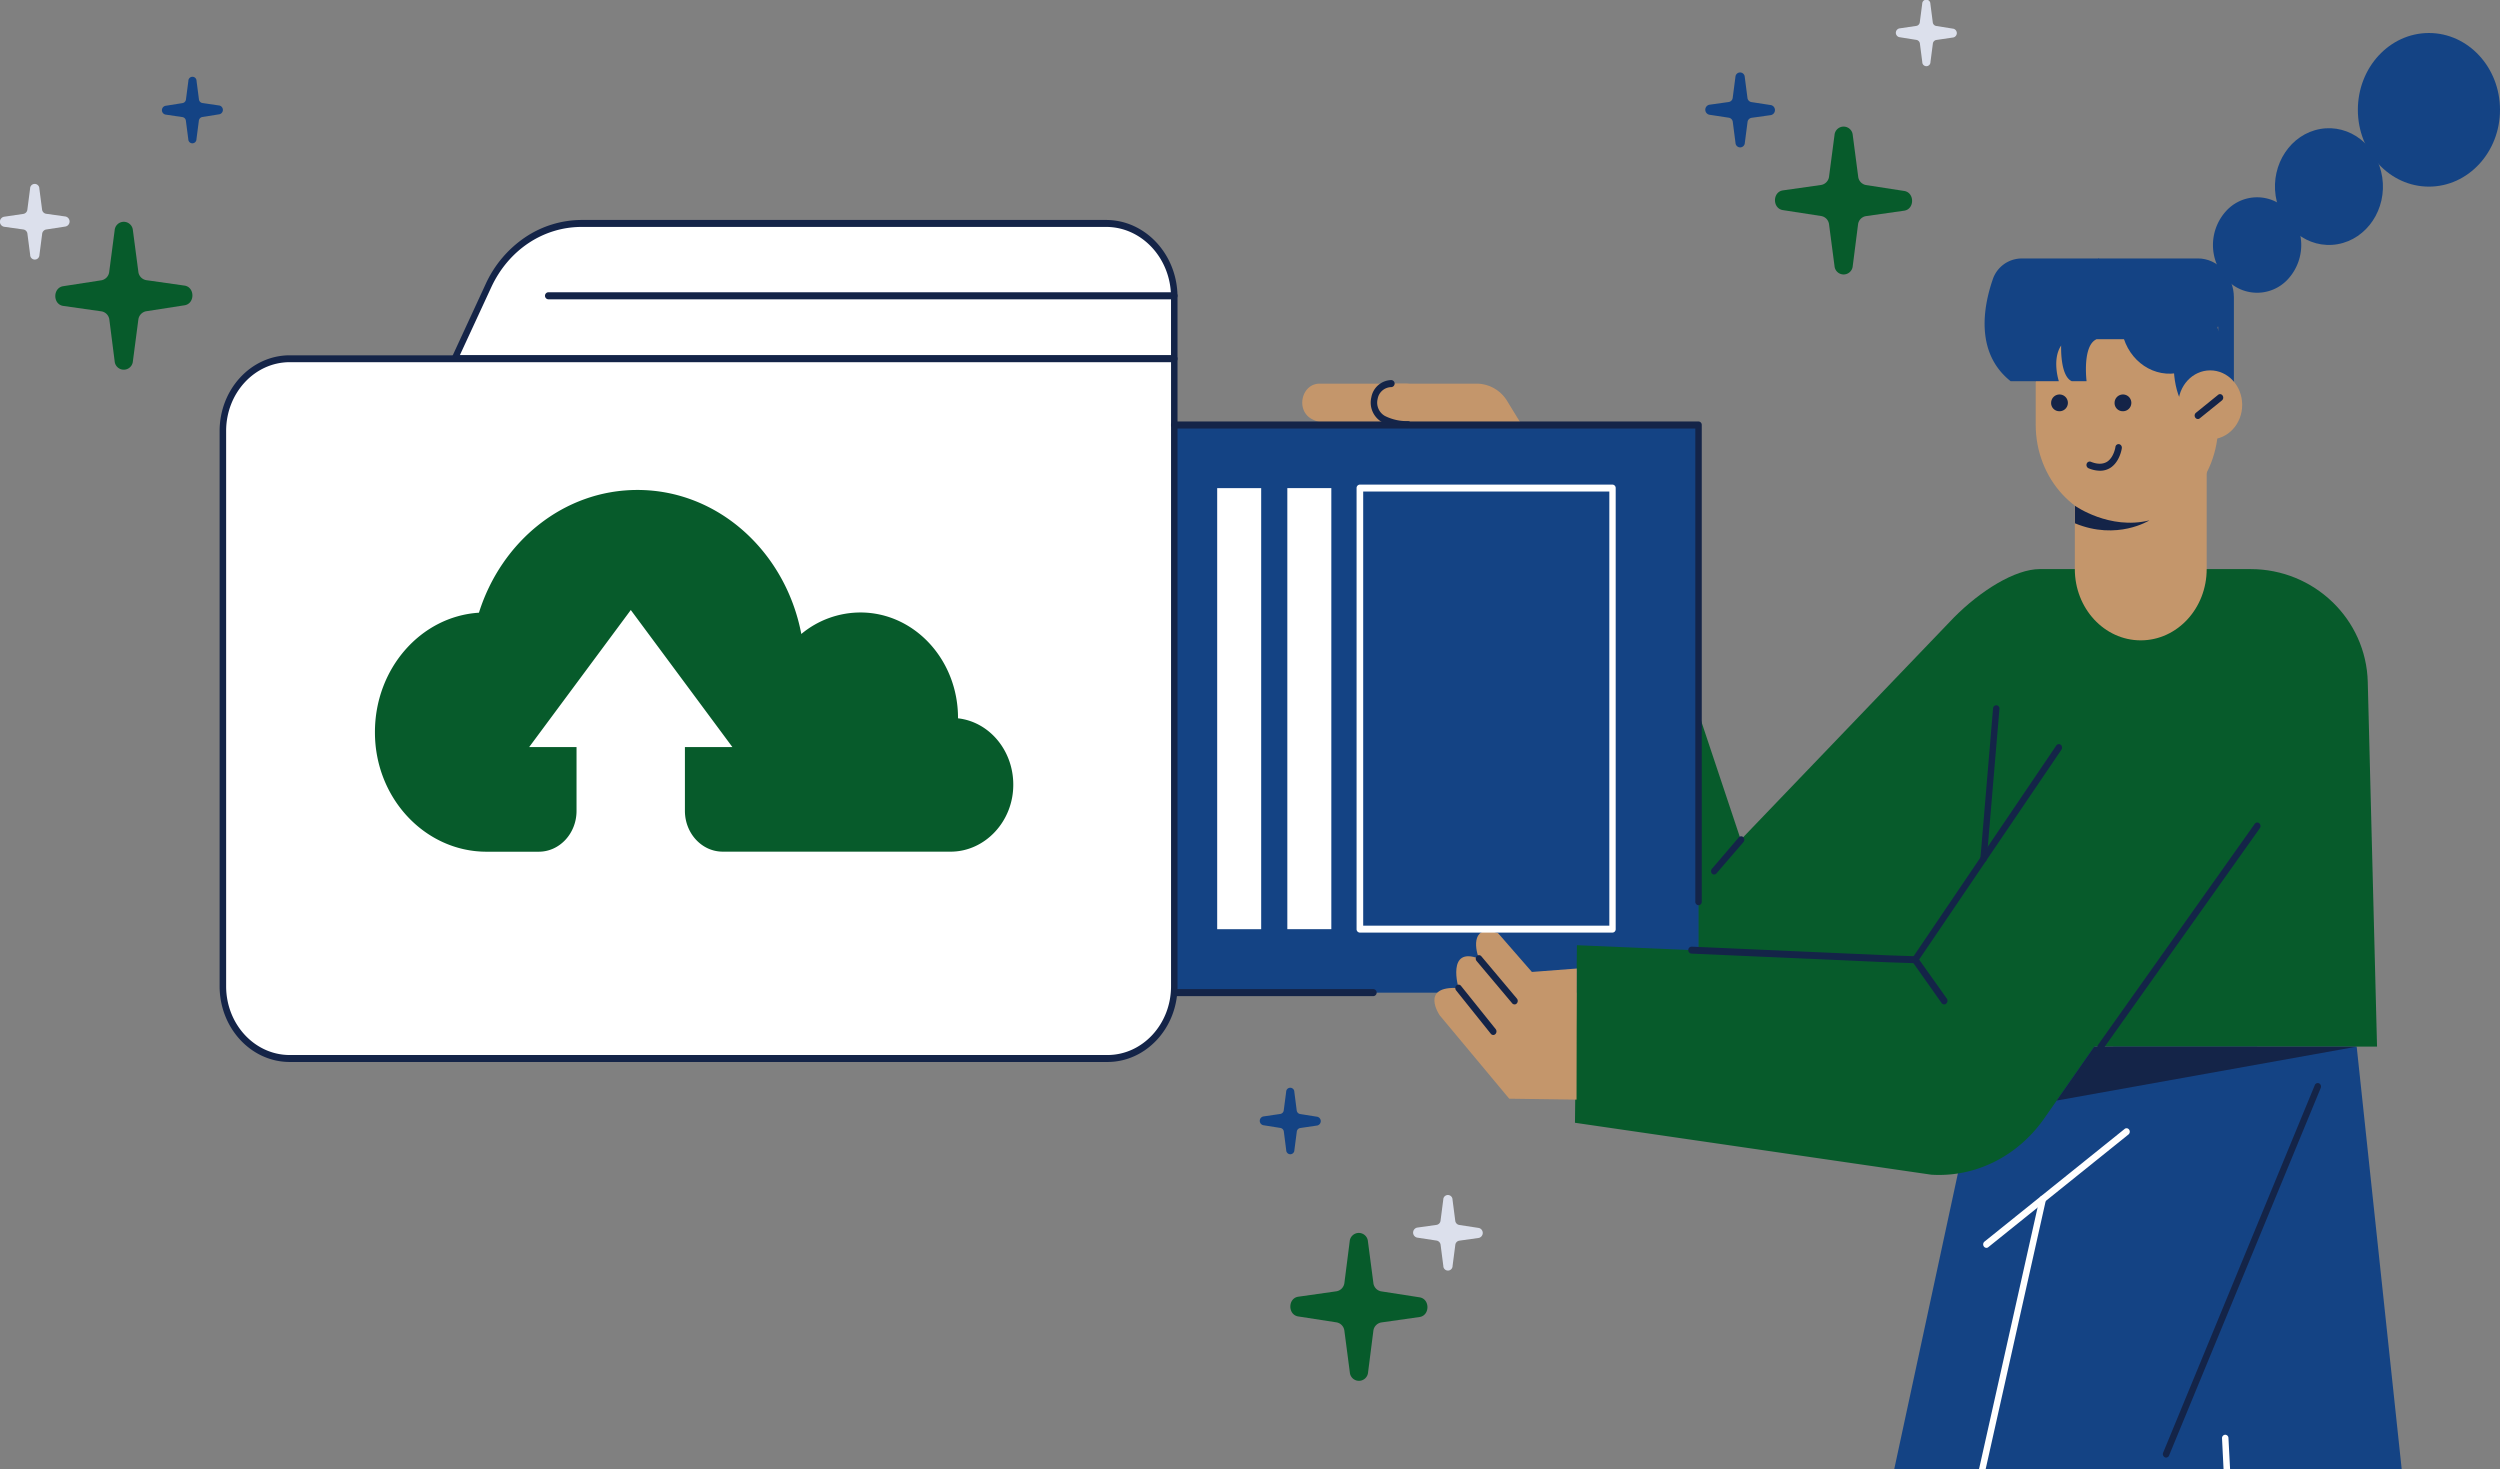 <svg id="Layer_1" data-name="Layer 1" xmlns="http://www.w3.org/2000/svg" viewBox="0 0 918.8 539.93"><rect x="0" y="0" width="918.8" height="539.93" fill="#808080" stroke="none"/><defs><style>.cls-1{fill:#c4966b;}.cls-2{fill:#075b2b;}.cls-3{fill:#144384;}.cls-4{fill:#142448;}.cls-5{fill:#dce0ec;}.cls-6{fill:#fff;}</style></defs><path class="cls-1" d="M532.81,156.05l-5.27-8.6A13.16,13.16,0,0,0,516.39,141H485c-6.7,0-8.88,9.78-2.9,13a18.8,18.8,0,0,0,9.05,2h41.71Z"/><path class="cls-2" d="M778.88,209.15h-29.2c-9.13,0-21.9,8-31.66,17.88l-78.25,81.59L598.83,185.86H542.44l47.74,185.21c8.51,33,73.47,45.42,91.93,17.59l88.18-102.12Z"/><path class="cls-3" d="M624.26,156.05H392.39V364.83H624.26Z"/><polygon class="cls-3" points="882.67 539.93 866.13 384.67 866.13 384.64 776.65 384.64 789.28 539.93 882.67 539.93"/><polygon class="cls-3" points="794.85 539.93 829.56 384.67 729.59 384.67 696.17 539.93 794.85 539.93"/><path class="cls-2" d="M824.9,209.15h2.21c23.38,0,42.51,18.4,43.09,41.49l3.41,134H725.15l4.47-137.37c0-21.07,17.32-38.15,38.65-38.15Z"/><path class="cls-1" d="M811,161.48v47.67c0,14.46-10.85,26.19-24.23,26.19s-24.23-11.73-24.23-26.19v-33Z"/><path class="cls-3" d="M821,141.7V109.33c0-7.94-5.93-14.35-13.27-14.35H771.06v17.6Z"/><path class="cls-3" d="M754.76,141.7c8.71,0,15.77-7.63,15.77-17s-7.06-17.05-15.77-17.05S739,115.24,739,124.65,746.05,141.7,754.76,141.7Z"/><path class="cls-1" d="M781.7,192.33c18.52,0,33.52-16.21,33.52-36.22V120.05H748.16v36C748.16,176.12,763.19,192.33,781.7,192.33Z"/><path class="cls-3" d="M808.36,153.23c5.23,0,9.47-8.49,9.47-19s-4.24-19-9.47-19-9.47,8.5-9.47,19S803.13,153.23,808.36,153.23Z"/><path class="cls-3" d="M801.44,136.82C811,134.37,817,124,814.71,113.61s-11.88-16.79-21.47-14.34S777.7,112.11,780,122.48,791.85,139.27,801.44,136.82Z"/><path class="cls-3" d="M841,102.45a18.55,18.55,0,0,0,0-24.8,15.37,15.37,0,0,0-22.94,0,18.55,18.55,0,0,0,0,24.8A15.37,15.37,0,0,0,841,102.45Z"/><path class="cls-3" d="M859.11,89.75c10.82-1.9,18.17-12.92,16.41-24.61S863.57,45.51,852.75,47.4,834.59,60.32,836.35,72,848.29,91.64,859.11,89.75Z"/><path class="cls-3" d="M892.68,68.59c14.42,0,26.12-12.64,26.12-28.23s-11.7-28.23-26.12-28.23-26.12,12.64-26.12,28.23S878.25,68.59,892.68,68.59Z"/><path class="cls-1" d="M812.29,161.48c6.5,0,11.76-5.67,11.76-12.68s-5.26-12.68-11.76-12.68-11.75,5.68-11.75,12.68S805.8,161.48,812.29,161.48Z"/><path class="cls-4" d="M780,151.13a3.08,3.08,0,1,0-2.85-3.07A3,3,0,0,0,780,151.13Z"/><path class="cls-4" d="M756.67,151.13a3.08,3.08,0,1,0-2.84-3.07A3,3,0,0,0,756.67,151.13Z"/><path class="cls-4" d="M807.82,154a1.13,1.13,0,0,1-1-.52,1.31,1.31,0,0,1,.24-1.78l8.14-6.59a1.1,1.1,0,0,1,1.64.26,1.33,1.33,0,0,1-.23,1.79l-8.14,6.58A1,1,0,0,1,807.82,154Z"/><path class="cls-4" d="M771.76,173a11.13,11.13,0,0,1-4.15-.89,1.32,1.32,0,0,1-.72-1.64,1.17,1.17,0,0,1,1.51-.77c2.45,1,4.47.94,6,0,2.5-1.61,3.06-5.38,3.06-5.41a1.18,1.18,0,0,1,1.35-1.06,1.31,1.31,0,0,1,1,1.46c0,.21-.72,5-4.21,7.25A7,7,0,0,1,771.76,173Z"/><path class="cls-4" d="M762.6,185.89s12.72,9,27.35,5.35c0,0-11.81,7.53-27.35,1.09Z"/><path class="cls-4" d="M729,316.9h-.1a1.22,1.22,0,0,1-1.07-1.38l4.66-55.17a1.18,1.18,0,0,1,1.27-1.15,1.22,1.22,0,0,1,1.07,1.38l-4.66,55.17A1.22,1.22,0,0,1,729,316.9Z"/><path class="cls-2" d="M53.72,114.39l14.09-2.19c3.89-.6,3.86-6.67,0-7.24l-14.07-2a3.53,3.53,0,0,1-2.9-3.14l-2-15.2a3.36,3.36,0,0,0-6.7,0l-2,15.26A3.53,3.53,0,0,1,37.33,103l-14.1,2.18c-3.88.61-3.86,6.67,0,7.25l14.07,2a3.52,3.52,0,0,1,2.9,3.13l1.94,15.21a3.36,3.36,0,0,0,6.7,0l2-15.27A3.57,3.57,0,0,1,53.72,114.39Z"/><path class="cls-5" d="M16.93,84.35l7.15-1.1a1.88,1.88,0,0,0,0-3.68l-7.13-1A1.79,1.79,0,0,1,15.46,77l-1-7.71a1.7,1.7,0,0,0-3.4,0l-1,7.74a1.78,1.78,0,0,1-1.46,1.58L1.47,79.66a1.88,1.88,0,0,0,0,3.68l7.13,1A1.78,1.78,0,0,1,10.09,86l1,7.7a1.7,1.7,0,0,0,3.4,0l1-7.73A1.82,1.82,0,0,1,16.93,84.35Z"/><path class="cls-3" d="M74.36,43l6.27-1a1.65,1.65,0,0,0,0-3.22l-6.25-.92a1.53,1.53,0,0,1-1.27-1.38l-.88-6.76a1.49,1.49,0,0,0-3,0l-.88,6.79a1.53,1.53,0,0,1-1.28,1.38l-6.27,1a1.65,1.65,0,0,0,0,3.22l6.25.92a1.54,1.54,0,0,1,1.27,1.38l.88,6.76a1.49,1.49,0,0,0,3,0l.88-6.78A1.58,1.58,0,0,1,74.36,43Z"/><path class="cls-2" d="M491.23,486l-14.1-2.18c-3.88-.6-3.86-6.67,0-7.25l14.07-2a3.54,3.54,0,0,0,2.9-3.13l1.94-15.21a3.36,3.36,0,0,1,6.7,0l2,15.27a3.52,3.52,0,0,0,2.87,3.1l14.1,2.19c3.89.6,3.86,6.67,0,7.24l-14.08,2a3.55,3.55,0,0,0-2.9,3.14l-1.94,15.21a3.36,3.36,0,0,1-6.7,0l-2-15.27A3.53,3.53,0,0,0,491.23,486Z"/><path class="cls-5" d="M528,455.94l-7.16-1.09a1.88,1.88,0,0,1,0-3.68l7.13-1a1.76,1.76,0,0,0,1.46-1.58l1-7.7a1.7,1.7,0,0,1,3.4,0l1,7.73a1.78,1.78,0,0,0,1.47,1.58l7.15,1.09a1.88,1.88,0,0,1,0,3.68l-7.13,1a1.78,1.78,0,0,0-1.47,1.58l-1,7.71a1.7,1.7,0,0,1-3.4,0l-1-7.74A1.81,1.81,0,0,0,528,455.94Z"/><path class="cls-3" d="M470.56,414.54l-6.28-1a1.65,1.65,0,0,1,0-3.22l6.25-.92a1.52,1.52,0,0,0,1.28-1.38l.88-6.75a1.49,1.49,0,0,1,3,0l.87,6.78a1.53,1.53,0,0,0,1.28,1.38l6.28,1a1.65,1.65,0,0,1,0,3.22l-6.25.92a1.53,1.53,0,0,0-1.28,1.38l-.88,6.76a1.49,1.49,0,0,1-3,0l-.87-6.79A1.54,1.54,0,0,0,470.56,414.54Z"/><path class="cls-2" d="M669.35,79.4l-14.1-2.18c-3.89-.61-3.86-6.67,0-7.25l14.08-2a3.53,3.53,0,0,0,2.89-3.13l2-15.21a3.36,3.36,0,0,1,6.7,0l2,15.26A3.53,3.53,0,0,0,685.73,68l14.1,2.18c3.88.61,3.86,6.67,0,7.25l-14.07,2a3.52,3.52,0,0,0-2.9,3.13l-1.94,15.21a3.36,3.36,0,0,1-6.7,0l-2-15.26A3.52,3.52,0,0,0,669.35,79.4Z"/><path class="cls-3" d="M635.38,43.26l-7.16-1.09a1.88,1.88,0,0,1,0-3.68l7.13-1a1.76,1.76,0,0,0,1.46-1.58l1-7.7a1.71,1.71,0,0,1,3.41,0l1,7.73a1.76,1.76,0,0,0,1.47,1.58l7.15,1.1a1.88,1.88,0,0,1,0,3.68l-7.12,1a1.78,1.78,0,0,0-1.47,1.58l-1,7.71a1.71,1.71,0,0,1-3.41,0l-1-7.74A1.78,1.78,0,0,0,635.38,43.26Z"/><path class="cls-5" d="M704.32,14.66l-6.27-1a1.65,1.65,0,0,1,0-3.22l6.25-.92a1.53,1.53,0,0,0,1.27-1.38l.88-6.76a1.49,1.49,0,0,1,3,0l.88,6.79a1.53,1.53,0,0,0,1.28,1.38l6.27,1a1.65,1.65,0,0,1,0,3.22l-6.25.92a1.54,1.54,0,0,0-1.27,1.38l-.88,6.76a1.49,1.49,0,0,1-3,0L705.6,16A1.58,1.58,0,0,0,704.32,14.66Z"/><path class="cls-2" d="M806.2,231l23.12,18.17a44.52,44.52,0,0,1-.06,50.31L751.32,411c-9.76,14-25.32,21.74-41.49,20.73l-131-19.09.72-65.26,124.27,5.35Z"/><path class="cls-1" d="M579.41,404.13l-24.74-.34-25.56-30.65s-7.48-10.93,6.94-10c0,0-4.57-15.52,7.53-10.81-1.78-4.31-2.53-12.91,7-9.37L563,357.21l16.5-1.26Z"/><path class="cls-4" d="M556.61,369.14a1.13,1.13,0,0,1-.87-.43l-13.06-15.52a1.34,1.34,0,0,1,.08-1.81,1.11,1.11,0,0,1,1.67.08L557.49,367a1.35,1.35,0,0,1-.08,1.81A1,1,0,0,1,556.61,369.14Z"/><path class="cls-4" d="M548.82,380.38a1.17,1.17,0,0,1-.9-.43L535.15,364a1.39,1.39,0,0,1,.1-1.82,1.15,1.15,0,0,1,1.68.12l12.77,15.93a1.38,1.38,0,0,1-.11,1.81A1.14,1.14,0,0,1,548.82,380.38Z"/><path class="cls-4" d="M796.09,535.69a1,1,0,0,1-.47-.11,1.32,1.32,0,0,1-.62-1.7l55.73-135.07a1.17,1.17,0,0,1,1.57-.66,1.32,1.32,0,0,1,.61,1.7L797.18,534.92A1.18,1.18,0,0,1,796.09,535.69Z"/><path class="cls-4" d="M703.85,354h0l-10-.34-72.22-3.19a1.26,1.26,0,0,1-1.15-1.33,1.23,1.23,0,0,1,1.23-1.23l72.22,3.19,9.36.32L755.72,274a1.13,1.13,0,0,1,1.64-.29,1.36,1.36,0,0,1,.27,1.79L704.8,353.42A1.13,1.13,0,0,1,703.85,354Z"/><path class="cls-4" d="M772.05,386a1.12,1.12,0,0,1-.72-.26,1.35,1.35,0,0,1-.21-1.81l57.53-81.13a1.13,1.13,0,0,1,1.68-.23,1.35,1.35,0,0,1,.21,1.81L773,385.44A1.13,1.13,0,0,1,772.05,386Z"/><path class="cls-4" d="M866.13,384.67,755.85,404.48l13.83-19.81Z"/><path class="cls-1" d="M559.22,156.05l-5.27-8.6A13.16,13.16,0,0,0,542.81,141H511.37c-6.71,0-8.89,9.78-2.9,13a18.76,18.76,0,0,0,9,2h41.71Z"/><path class="cls-4" d="M517.51,157.31a20.29,20.29,0,0,1-9.57-2.15A8.28,8.28,0,0,1,504,146a7.66,7.66,0,0,1,7.37-6.32,1.3,1.3,0,0,1,0,2.59,5.19,5.19,0,0,0-5.06,4.34,5.62,5.62,0,0,0,2.69,6.27,18.09,18.09,0,0,0,8.51,1.89,1.27,1.27,0,0,1,0,2.53Z"/><path class="cls-6" d="M730.1,458.61a1.16,1.16,0,0,1-1-.51,1.33,1.33,0,0,1,.24-1.79l51.5-41.4a1.11,1.11,0,0,1,1.65.26,1.31,1.31,0,0,1-.24,1.78l-51.5,41.4A1,1,0,0,1,730.1,458.61Z"/><path class="cls-6" d="M729.77,539.93l22.14-98.88a1.31,1.31,0,0,0-.88-1.56,1.18,1.18,0,0,0-1.43.95l-22.27,99.49Z"/><path class="cls-6" d="M819.6,539.93,819,528.5a1.2,1.2,0,0,0-1.25-1.2,1.24,1.24,0,0,0-1.11,1.35l.56,11.28Z"/><path class="cls-6" d="M213.77,82.13H406.51c13.83,0,25.06,12.13,25.06,27.08v22.63H167.08L179.48,105C186,91,199.24,82.13,213.77,82.13Z"/><path class="cls-4" d="M431.57,133.11H167.08a1.19,1.19,0,0,1-1-.61,1.34,1.34,0,0,1,0-1.23l12.39-26.83A41.57,41.57,0,0,1,193,87.22a37.36,37.36,0,0,1,20.78-6.38H406.51c14.47,0,26.25,12.73,26.25,28.37v22.63A1.24,1.24,0,0,1,431.57,133.11ZM169,130.55H430.37V109.19c0-14.24-10.72-25.79-23.86-25.79H213.77c-14.16,0-26.9,8.51-33.23,22.19Z"/><path class="cls-6" d="M106.49,389H407c13.56,0,24.58-11.9,24.58-26.57V131.84H106.49c-13.57,0-24.58,11.9-24.58,26.57V362.47C81.94,377.14,92.92,389,106.49,389Z"/><path class="cls-4" d="M407,390.3H106.49c-14.21,0-25.78-12.47-25.78-27.86v-204c0-15.36,11.55-27.86,25.78-27.86H431.57a1.24,1.24,0,0,1,1.19,1.29V362.47C432.76,377.83,421.19,390.3,407,390.3ZM106.49,133.11c-12.9,0-23.38,11.32-23.38,25.27V362.47c0,13.95,10.48,25.27,23.38,25.27H407c12.9,0,23.38-11.32,23.38-25.27V133.11Z"/><path class="cls-2" d="M352.09,264v-.15c0-21.42-16.07-38.75-35.86-38.75A34,34,0,0,0,294.5,233c-5.77-30.21-30.54-52.93-60.22-52.93-27.06,0-50,18.86-58.26,45.11-21.36,1.35-38.28,20.56-38.22,44,0,24.29,18.56,43.84,41,43.84h19.21c7.66,0,13.88-6.72,13.88-15V274.56H194.48l37.35-50.37,37.34,50.37H251.72V298c0,8.28,6.23,15,13.89,15H349.4c12.58,0,23.09-11.12,23-24.72C372.36,275.65,363.47,265.27,352.09,264Z"/><path class="cls-4" d="M431.57,110H201.48a1.3,1.3,0,0,1,0-2.59H431.57a1.3,1.3,0,0,1,0,2.59Z"/><path class="cls-4" d="M624.26,332.69a1.25,1.25,0,0,1-1.2-1.3V157.49H431.54a1.3,1.3,0,0,1,0-2.59H624.23a1.24,1.24,0,0,1,1.2,1.29v175.2A1.22,1.22,0,0,1,624.26,332.69Z"/><path class="cls-4" d="M504.77,366.1h-73.2a1.3,1.3,0,0,1,0-2.59h73.2a1.3,1.3,0,0,1,0,2.59Z"/><path class="cls-6" d="M463.51,179.39H447.34v162.1h16.17Z"/><path class="cls-6" d="M489.29,179.39H473.12v162.1h16.17Z"/><path class="cls-6" d="M592.6,342.75H499.77a1.24,1.24,0,0,1-1.2-1.29V179.39a1.24,1.24,0,0,1,1.2-1.29H592.6a1.24,1.24,0,0,1,1.2,1.29v162.1A1.23,1.23,0,0,1,592.6,342.75ZM501,340.19h90.46V180.66H501Z"/><path class="cls-3" d="M771.06,95h-28.3a11.24,11.24,0,0,0-10.45,7.88c-3.38,9.89-6.44,26.83,6.65,37.23h17.71s-2.63-7.93.85-13.14c0,0-.5,11.16,3.91,13.14h5.43s-1.65-13.08,3.67-15.44h21.28V101.74Z"/><path class="cls-4" d="M714.57,369.14a1.18,1.18,0,0,1-1-.51l-10.72-15.18a1.4,1.4,0,0,1,.21-1.82,1.16,1.16,0,0,1,1.68.23L715.5,367a1.39,1.39,0,0,1-.22,1.82A.92.92,0,0,1,714.57,369.14Z"/><path class="cls-4" d="M630,321.42a1.09,1.09,0,0,1-.8-.35,1.35,1.35,0,0,1,0-1.81l9.84-11.5a1.13,1.13,0,0,1,1.68-.06,1.36,1.36,0,0,1,0,1.82L630.83,321A1.24,1.24,0,0,1,630,321.42Z"/></svg>